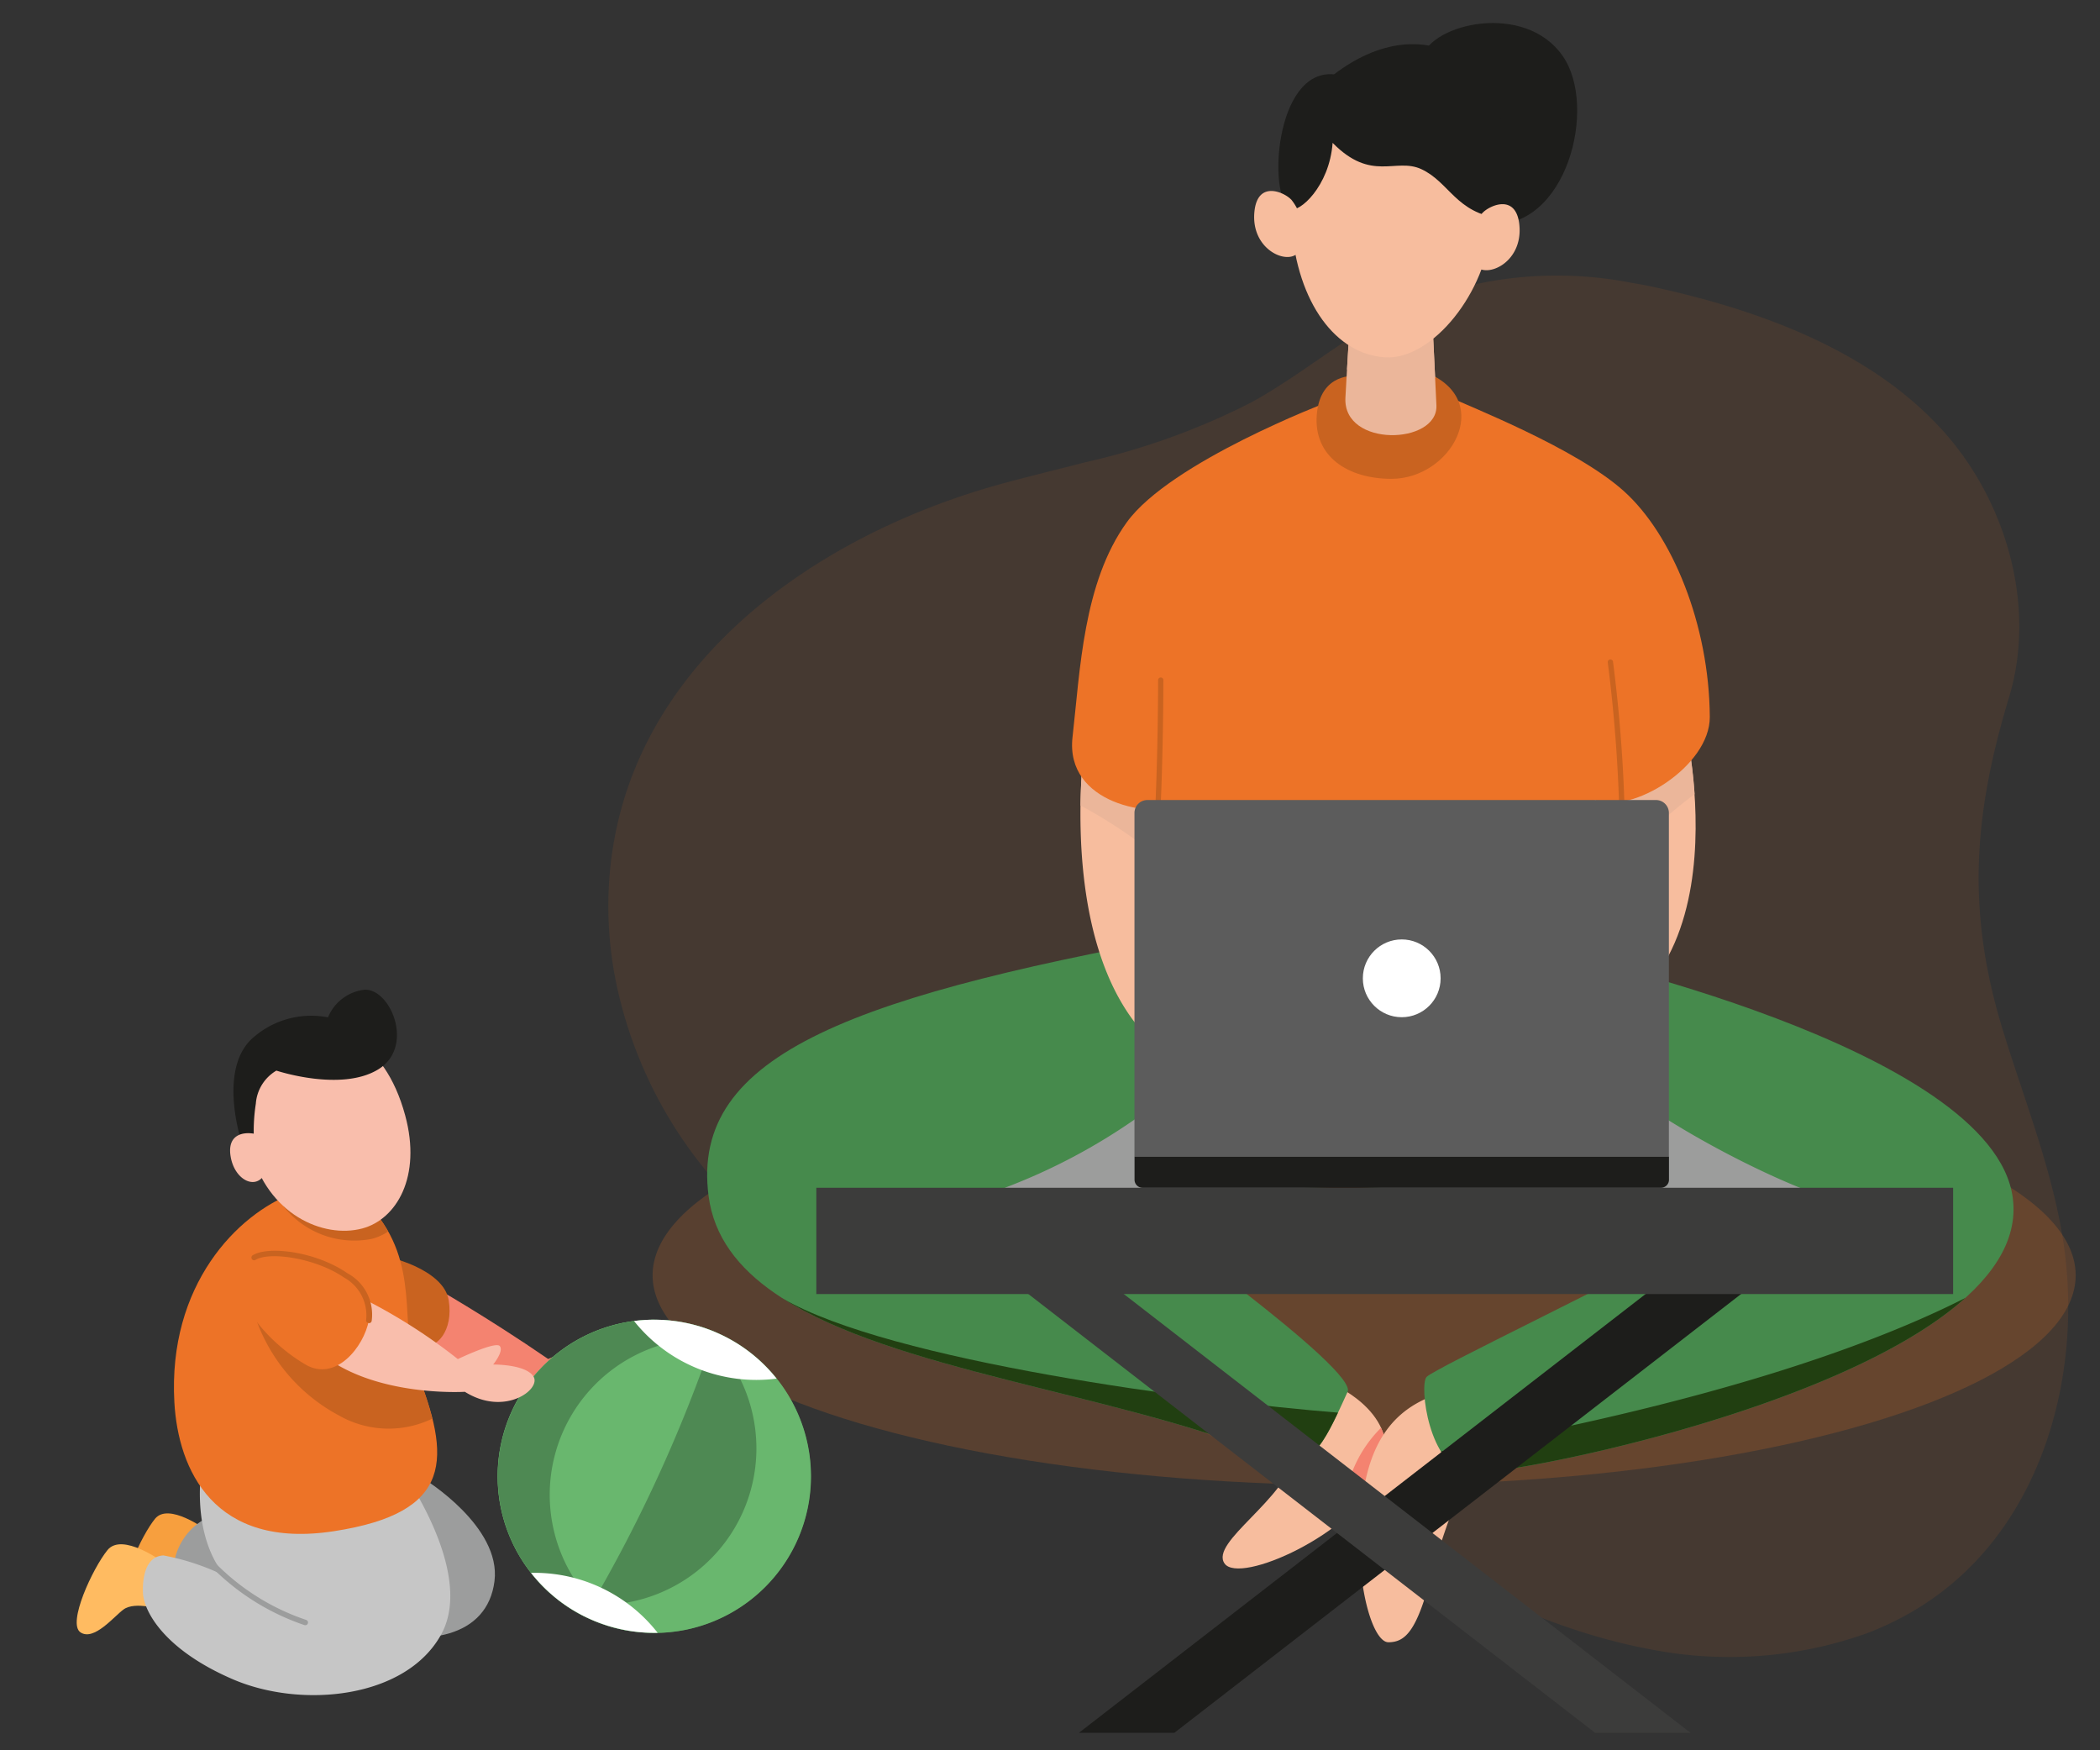 <?xml version="1.0" encoding="UTF-8"?>
<svg xmlns="http://www.w3.org/2000/svg" xmlns:xlink="http://www.w3.org/1999/xlink" width="120" height="100" viewBox="0 0 120 100">
  <rect x="0" y="0" width="120" height="100" fill="#333333" stroke="none"/>
  <defs>
    <clipPath id="clip-path">
      <rect id="Rettangolo_2551" data-name="Rettangolo 2551" width="85" height="99" transform="translate(0.179)" fill="red"></rect>
    </clipPath>
  </defs>
  <g id="Raggruppa_3644" data-name="Raggruppa 3644" transform="translate(-7431 1675)">
    <ellipse id="Ellisse_280" data-name="Ellisse 280" cx="40.66" cy="12" rx="40.66" ry="12" transform="translate(7468.291 -1614.138)" fill="#ed7327" opacity="0.2"></ellipse>
    <rect id="Rettangolo_2553" data-name="Rettangolo 2553" width="120" height="100" transform="translate(7431 -1675)" fill="none" opacity="0.5"></rect>
    <g id="Gruppo_di_maschere_245" data-name="Gruppo di maschere 245" transform="translate(7464.821 -1675)" clip-path="url(#clip-path)">
      <g id="Raggruppa_3642" data-name="Raggruppa 3642" transform="translate(-6.39 1.314)">
        <path id="Tracciato_7304" data-name="Tracciato 7304" d="M67.891,3.669c.373.292.732.6,1.077.921A17.14,17.14,0,0,1,71.24,7.184,23.4,23.4,0,0,1,75.3,19.062c.421,5.85-.888,11.679-2.479,17.324s-3.481,11.238-4.262,17.047c-.772,5.73-.46,11.639-2.077,17.189A24.929,24.929,0,0,1,53.286,86.027a22.323,22.323,0,0,1-3.132,1.181c-.506.148-1.021.279-1.54.389-12.044,2.568-22.3-5.931-28.036-15.71-.045-.079-.093-.159-.137-.238q-.358-.616-.706-1.238c-.305-.539-.607-1.078-.908-1.622-.221-.4-.447-.8-.671-1.194a40.139,40.139,0,0,0-5.775-8.3c-2.426-2.524-5.419-4.48-7.646-7.18A22.09,22.09,0,0,1,.167,40.12Q.086,39.311.053,38.5c0-.045,0-.088-.005-.133-.01-.245-.02-.492-.026-.742C.006,37.058,0,36.484,0,35.905.019,30.6.881,25.041,3.768,20.642c2.929-4.467,8.244-7.691,13.673-7.517,6.975.221,12.382-.78,18.42-4.554,3.422-2.138,6.674-4.581,10.353-6.283,6.912-3.2,15.676-3.315,21.676,1.381" transform="matrix(-0.259, 0.966, -0.966, -0.259, 104.569, 25.069)" fill="#ed7327" opacity="0.1"></path>
        <g id="Raggruppa_3640" data-name="Raggruppa 3640" transform="translate(9.86)">
          <g id="Raggruppa_3639" data-name="Raggruppa 3639" transform="translate(3.12)">
            <path id="Tracciato_5173" data-name="Tracciato 5173" d="M194.928,276.1s4.087,1.8,2.563,5.143-8.033,6.254-8.886,5.031,3.528-3.648,4.066-6.288Z" transform="translate(-159.042 -198.26)" fill="#f7bd9e"></path>
            <path id="Tracciato_5174" data-name="Tracciato 5174" d="M204.466,286.32c-.034.233-.06.465-.086.693a7.692,7.692,0,0,0,2.154-2.567,3.138,3.138,0,0,0,.056-2.726A7.275,7.275,0,0,0,204.466,286.32Z" transform="translate(-168.085 -201.459)" fill="#f48370"></path>
            <path id="Tracciato_5175" data-name="Tracciato 5175" d="M213.352,280.306a44.785,44.785,0,0,0-2.563,6.9c-.836,3.261-1.5,3.915-2.477,3.915s-2.093-3.945-1.464-8.36c.444-3.105,1.8-5.349,5.177-6.047l1.322,3.6Z" transform="translate(-169.387 -198.607)" fill="#f7bd9e"></path>
            <path id="Tracciato_5176" data-name="Tracciato 5176" d="M168.507,216.965s25.081,5.41,26.213,14.054c1.318,10.049-28.811,16.01-31.085,15.691s-2.843-4.988-2.416-5.466,11.3-5.638,15.618-8.106c-7.964-1.094-11.069-2.123-17.289-2.64s-15.428.93-15.428.93,13.468,9.545,12.568,10.708c-1.714,3.79-2.162,4.458-4.945,3.385-11.952-4.617-30.318-5.38-31.546-14.593-1.094-8.214,8.42-11.543,28.979-15.209l19.335,1.245Z" transform="translate(-120.114 -163.886)" fill="#468a4c"></path>
            <path id="Tracciato_5177" data-name="Tracciato 5177" d="M130.05,264.51c6.375,4.088,18.585,5.4,27.346,8.787,2.477.956,3.105.53,4.419-2.24-7.757-.62-25.619-2.933-31.765-6.543Z" transform="translate(-125.77 -191.662)" fill="#213f11"></path>
            <path id="Tracciato_5178" data-name="Tracciato 5178" d="M217.46,273.269a2.308,2.308,0,0,0,1.594,1.21c1.8.25,21.088-3.437,28.367-9.98-5.126,2.6-14.218,5.944-29.961,8.769Z" transform="translate(-175.531 -191.656)" fill="#213f11"></path>
            <path id="Tracciato_5179" data-name="Tracciato 5179" d="M188.541,223.15a90.411,90.411,0,0,1-15.075,1.775,34.207,34.207,0,0,1-13.886,9.743,62.59,62.59,0,0,1,7,.995s9.209-1.443,15.428-.93,9.325,1.546,17.289,2.64l5.754-2.7s-10.677-4.131-16.518-11.513Z" transform="translate(-142.581 -168.116)" fill="#9c9d9c"></path>
            <path id="Tracciato_5180" data-name="Tracciato 5180" d="M169.02,283.168l38.437-29.758,2.046,2.64-35.03,27.118Z" transform="translate(-147.955 -185.343)" fill="#1d1d1b"></path>
            <path id="Tracciato_5181" data-name="Tracciato 5181" d="M197.473,283.168,159.032,253.41l-2.042,2.64,35.03,27.118Z" transform="translate(-141.107 -185.343)" fill="#3c3c3b"></path>
            <path id="Tracciato_5182" data-name="Tracciato 5182" d="M175.657,186.511c-2.378,11.19,3.14,15.777,3.14,15.777a1.954,1.954,0,0,1-1.555,2.132c-9.863-3.093-7.314-19.662-7.314-19.662s8.106-9.433,5.729,1.757Z" transform="translate(-148.304 -144.144)" fill="#f7bd9e"></path>
            <path id="Tracciato_5183" data-name="Tracciato 5183" d="M175.094,192.655a24.771,24.771,0,0,1,.577-6.159c2.378-11.19-5.729-1.757-5.729-1.757a33.334,33.334,0,0,0-.293,4.1,28.845,28.845,0,0,1,5.444,3.808Z" transform="translate(-148.314 -144.133)" fill="#ebb69a"></path>
            <path id="Tracciato_5184" data-name="Tracciato 5184" d="M229.723,190.86c1.508,6.146.1,11.892-4.316,12.917-.762.177-1.917,1.477-.065,3.136,14.149,0,10.036-17.741,10.036-17.741S231.6,188.659,229.723,190.86Z" transform="translate(-179.451 -148.743)" fill="#f7bd9e"></path>
            <path id="Tracciato_5185" data-name="Tracciato 5185" d="M242.986,192.8a25.8,25.8,0,0,0-.491-3.627s-3.782-.513-5.655,1.688a16.814,16.814,0,0,1,.245,7.7c.056.078.116.155.172.228a24.492,24.492,0,0,1,5.733-5.987Z" transform="translate(-186.564 -148.743)" fill="#ebb69a"></path>
            <path id="Tracciato_5186" data-name="Tracciato 5186" d="M183.113,145.213s-8.967,3.407-11.461,6.861-2.666,8.464-3.1,12.275,4.54,4.665,6.288,3.885c-3.45,13.3,2.072,16.415,10.828,16.415s15.075.073,12.736-16.7c2.123.836,6.581-1.943,6.564-4.759-.034-5.276-2.158-10.428-4.914-12.9s-8.83-4.828-10.092-5.431l-6.853.357Z" transform="translate(-147.676 -123.547)" fill="#ed7327"></path>
            <path id="Tracciato_5187" data-name="Tracciato 5187" d="M179.53,191.348h-.009a.153.153,0,0,1-.142-.159c.237-3.846.241-8.761.241-8.808a.151.151,0,1,1,.3,0c0,.047,0,4.97-.241,8.83a.151.151,0,0,1-.151.142Z" transform="translate(-153.853 -144.821)" fill="#c96320"></path>
            <path id="Tracciato_5188" data-name="Tracciato 5188" d="M240.419,189.5a.153.153,0,0,1-.151-.151,85.709,85.709,0,0,0-.681-9.4.152.152,0,0,1,.3-.043,84.613,84.613,0,0,1,.685,9.437.153.153,0,0,1-.151.151Z" transform="translate(-188.127 -143.424)" fill="#c96320"></path>
            <path id="Tracciato_5189" data-name="Tracciato 5189" d="M206.605,198.45H177.537a.736.736,0,0,0-.737.737v19.636h30.538V199.187a.736.736,0,0,0-.737-.737Z" transform="translate(-152.384 -154.055)" fill="#5c5c5c"></path>
            <rect id="Rettangolo_2232" data-name="Rettangolo 2232" width="64.96" height="6.073" transform="translate(71.196 72.62) rotate(180)" fill="#3c3c3b"></rect>
            <path id="Tracciato_5190" data-name="Tracciato 5190" d="M176.81,245.75v1.322a.457.457,0,0,0,.457.457h29.625a.457.457,0,0,0,.457-.457V245.75Z" transform="translate(-152.39 -180.982)" fill="#1d1d1b"></path>
            <ellipse id="Ellisse_238" data-name="Ellisse 238" cx="2.222" cy="2.222" rx="2.222" ry="2.222" transform="translate(37.466 52.359)" fill="#fff"></ellipse>
            <path id="Tracciato_5191" data-name="Tracciato 5191" d="M203.187,142.024s-2.02-.22-2.214,2.214c-.19,2.386,1.775,3.661,4.268,3.661,3.4,0,5.845-4.372,2.141-6.008Z" transform="translate(-166.139 -121.856)" fill="#c96320"></path>
            <path id="Tracciato_5192" data-name="Tracciato 5192" d="M209.752,133.857s.095,1.831.233,4.833c.1,2.257-5.349,2.429-5.2-.435.121-2.3.31-5.164.31-5.164l4.656.771Z" transform="translate(-168.315 -116.846)" fill="#ebb69a"></path>
            <path id="Tracciato_5193" data-name="Tracciato 5193" d="M210.035,137.112c-.095-2.055-.159-3.261-.159-3.261l-4.656-.771s-.112,1.714-.22,3.558a12.849,12.849,0,0,1,5.035.469Z" transform="translate(-168.438 -116.84)" fill="#ebb69a"></path>
            <path id="Tracciato_5194" data-name="Tracciato 5194" d="M197.542,110.357c.345,4.488,2.567,7.417,5.388,7.563,2.675.134,5.772-3.739,6.021-7.482s-.7-9.019-5.625-9.019-6.133,4.449-5.789,8.937Z" transform="translate(-164.159 -98.817)" fill="#f7bd9e"></path>
            <path id="Tracciato_5195" data-name="Tracciato 5195" d="M214.843,97.338c.547-1.934,5.884-3.187,8.046-.073,2.02,2.9.215,9.928-4.161,9.6,0,0-4.587-7.047-3.885-9.519Z" transform="translate(-174 -95.376)" fill="#1d1d1b"></path>
            <path id="Tracciato_5196" data-name="Tracciato 5196" d="M196.58,107.6c.491.237,2.227-1.271,2.412-3.777,2.223,2.261,3.6.827,5.065,1.5,1.619.749,1.973,2.507,4.527,2.821,1.869-8.386-3.855-12.551-9.51-8.235-3.4-.327-3.8,7.059-2.49,7.688Z" transform="translate(-163.253 -96.975)" fill="#1d1d1b"></path>
            <path id="Tracciato_5197" data-name="Tracciato 5197" d="M194.789,118.143c-.375-.4-1.9-1.124-2.093.672-.246,2.278,2.076,3.187,2.576,2.244a2.968,2.968,0,0,0-.478-2.916Z" transform="translate(-161.423 -108.058)" fill="#f7bd9e"></path>
            <path id="Tracciato_5198" data-name="Tracciato 5198" d="M222.085,119.9c.375-.4,1.9-1.124,2.093.672.245,2.278-2.076,3.187-2.576,2.244a2.968,2.968,0,0,1,.478-2.916Z" transform="translate(-177.771 -109.06)" fill="#f7bd9e"></path>
          </g>
        </g>
      </g>
    </g>
    <g id="Raggruppa_3649" data-name="Raggruppa 3649" transform="translate(7435.378 -1618.454)">
      <path id="Tracciato_5199" data-name="Tracciato 5199" d="M49.44,231.58s4.4,2.689,4.009,5.82c-.408,3.238-3.964,3.8-7.521,2.746l-.137-8.3,3.645-.266Z" transform="translate(-29.57 -203.611)" fill="#9c9d9d"></path>
      <path id="Tracciato_5200" data-name="Tracciato 5200" d="M20.168,236.918s-2.131-1.577-2.906-.629-2.122,3.84-1.413,4.31,1.763-.846,2.255-1.2c.625-.452,2.042.027,2.042.027l.027-2.507Z" transform="translate(-12.779 -206.065)" fill="#f79f3e"></path>
      <path id="Tracciato_5201" data-name="Tracciato 5201" d="M23.616,236.51a3.528,3.528,0,0,0-1.976,3.052l4.987.93L23.62,236.51Z" transform="translate(-16.117 -206.357)" fill="#9c9d9d"></path>
      <path id="Tracciato_5202" data-name="Tracciato 5202" d="M14.1,240.984s-2.325-1.719-3.167-.682-2.312,4.186-1.541,4.7,1.922-.921,2.458-1.307c.682-.5,2.224.031,2.224.031l.031-2.733Z" transform="translate(-9.17 -208.285)" fill="#ffbb61"></path>
      <path id="Tracciato_5203" data-name="Tracciato 5203" d="M32.259,229.544s4.527,6.09,2.511,9.762-7.977,4.261-11.911,2.565-5.1-3.9-5.134-4.957.248-2.077,1.174-2.117a13.7,13.7,0,0,1,3.552,1.187s-1.7-1.63-1.448-5.484l11.255-.961Z" transform="translate(-13.935 -202.475)" fill="#c6c6c6"></path>
      <path id="Tracciato_5204" data-name="Tracciato 5204" d="M31.948,245.946a.227.227,0,0,1-.044,0,13.6,13.6,0,0,1-5.262-3.269.157.157,0,1,1,.221-.221,13.15,13.15,0,0,0,5.125,3.189.151.151,0,0,1,.106.19.156.156,0,0,1-.151.115Z" transform="translate(-18.877 -209.641)" fill="#9c9d9d"></path>
      <path id="Tracciato_5205" data-name="Tracciato 5205" d="M53.449,206.59s3.118,1.763,6.662,4.2c1.081-.492,1.767-.328,1.732.124s-.611.935-.611.935,1.913.089,1.825.788-2.808,1.453-4.013-.359c-5.373-1.023-6.8-3.238-6.8-3.238l1.209-2.445Z" transform="translate(-33.163 -189.69)" fill="#f48370"></path>
      <path id="Tracciato_5206" data-name="Tracciato 5206" d="M48.368,202.788c.3-.044,3.583.735,3.876,2.516s-.74,2.813-1.417,2.547c-3.021-1.2-2.458-5.063-2.458-5.063Z" transform="translate(-30.983 -187.571)" fill="#c96320"></path>
      <path id="Tracciato_5207" data-name="Tracciato 5207" d="M32.986,194.865c2.884,3.18,1.595,6.808,2.556,9.218,2.029,5.1,2.193,8.208-4.677,9.266s-8.9-3.526-9.116-7.362c-.376-6.711,3.6-10.763,6.817-11.959s3.668.009,4.421.842Z" transform="translate(-16.163 -182.412)" fill="#ed7327"></path>
      <path id="Tracciato_5208" data-name="Tracciato 5208" d="M35.234,194.394a7.814,7.814,0,0,1,.85-.377c3.216-1.2,3.668.009,4.421.842a7.27,7.27,0,0,1,.983,1.364,3.1,3.1,0,0,1-.908.412,5.157,5.157,0,0,1-5.351-2.241Z" transform="translate(-23.687 -182.406)" fill="#c96320"></path>
      <path id="Tracciato_5209" data-name="Tracciato 5209" d="M36.624,214.514A10.023,10.023,0,0,1,31.38,207.4l9.156,2.591a6.669,6.669,0,0,0,.381,1.825,22.168,22.168,0,0,1,.952,2.83,5.731,5.731,0,0,1-5.244-.128Z" transform="translate(-21.542 -190.141)" fill="#c96320"></path>
      <circle id="Ellisse_239" data-name="Ellisse 239" cx="8.947" cy="8.947" r="8.947" transform="translate(24.06 18.853)" fill="#4e8953"></circle>
      <path id="Tracciato_5210" data-name="Tracciato 5210" d="M72.437,211.01a8.979,8.979,0,0,1,3.49.7,84.238,84.238,0,0,1-7.477,16.251,8.946,8.946,0,0,1,3.986-16.956Z" transform="translate(-39.43 -192.152)" fill="#69b76e"></path>
      <path id="Tracciato_5211" data-name="Tracciato 5211" d="M73.584,227.73a8.944,8.944,0,0,0,5.563-15.95,8.945,8.945,0,1,1-8.017,15.6,8.972,8.972,0,0,0,2.454.341Z" transform="translate(-43.686 -192.581)" fill="#69b76e"></path>
      <path id="Tracciato_5212" data-name="Tracciato 5212" d="M72.437,211.01a8.918,8.918,0,0,1,4.425,1.174,9.215,9.215,0,0,0-1.448-.12,8.945,8.945,0,0,0-4.425,16.721,8.947,8.947,0,0,1,1.448-17.775Z" transform="translate(-39.43 -192.152)" fill="#4e8953"></path>
      <path id="Tracciato_5213" data-name="Tracciato 5213" d="M42.27,207.421a31.732,31.732,0,0,1,6.17,3.823s2.166-1.041,2.4-.74-.381,1.05-.381,1.05,1.891-.022,2.312.7-1.652,2.286-3.929.859c0,0-5.227.328-8.279-2.237,0,0,.819-3.809,1.719-3.455Z" transform="translate(-26.656 -190.14)" fill="#f9beac"></path>
      <path id="Tracciato_5214" data-name="Tracciato 5214" d="M31.039,202.679c-2.162,1.324.35,4.6,2.932,6.113,1.714,1.005,3.331-.974,3.628-2.529.563-2.977-5.191-4.425-6.56-3.588Z" transform="translate(-20.896 -187.378)" fill="#ed7327"></path>
      <path id="Tracciato_5215" data-name="Tracciato 5215" d="M38.434,206.237H38.4a.155.155,0,0,1-.124-.182,2.457,2.457,0,0,0-1.267-2.418c-1.595-1.1-4.243-1.506-5.058-1.005a.155.155,0,0,1-.159-.266c.917-.563,3.645-.195,5.4,1.019a2.682,2.682,0,0,1,1.4,2.733.157.157,0,0,1-.155.128Z" transform="translate(-21.731 -187.194)" fill="#c96320"></path>
      <path id="Tracciato_5216" data-name="Tracciato 5216" d="M39.987,178.606c.952,3.508-.5,5.935-2.449,6.458-2.25.6-5.435-.828-6.369-4.487-1.143-4.465.439-5.337,2.52-6.4S38.778,174.154,39.987,178.606Z" transform="translate(-21.211 -171.424)" fill="#f9beac"></path>
      <path id="Tracciato_5217" data-name="Tracciato 5217" d="M30.576,177.066a10.164,10.164,0,0,1,.106-2.117,2.39,2.39,0,0,1,1.174-1.891s3.681,1.227,5.807-.062.718-4.646-.78-4.558a2.567,2.567,0,0,0-2.077,1.577A5.031,5.031,0,0,0,30.39,171.3c-1.882,1.882-.492,5.944-.492,5.944l.678-.186Z" transform="translate(-20.441 -168.436)" fill="#1d1d1b"></path>
      <path id="Tracciato_5218" data-name="Tracciato 5218" d="M30.57,187.048c-.159-.12-1.825-.434-1.572,1.2.213,1.382,1.479,2,1.98.97a3.373,3.373,0,0,0-.408-2.17Z" transform="translate(-20.201 -178.745)" fill="#f9beac"></path>
      <path id="Tracciato_5219" data-name="Tracciato 5219" d="M89.226,214.366a8.936,8.936,0,0,1-8.146-3.291,8.936,8.936,0,0,1,8.146,3.291Z" transform="translate(-49.228 -192.147)" fill="#fff"></path>
      <path id="Tracciato_5220" data-name="Tracciato 5220" d="M75.028,247.078c-.066,0-.128,0-.195,0a8.939,8.939,0,0,1-7.043-3.428c.066,0,.128,0,.195,0A8.939,8.939,0,0,1,75.028,247.078Z" transform="translate(-41.825 -210.335)" fill="#fff"></path>
    </g>
  </g>
</svg>
